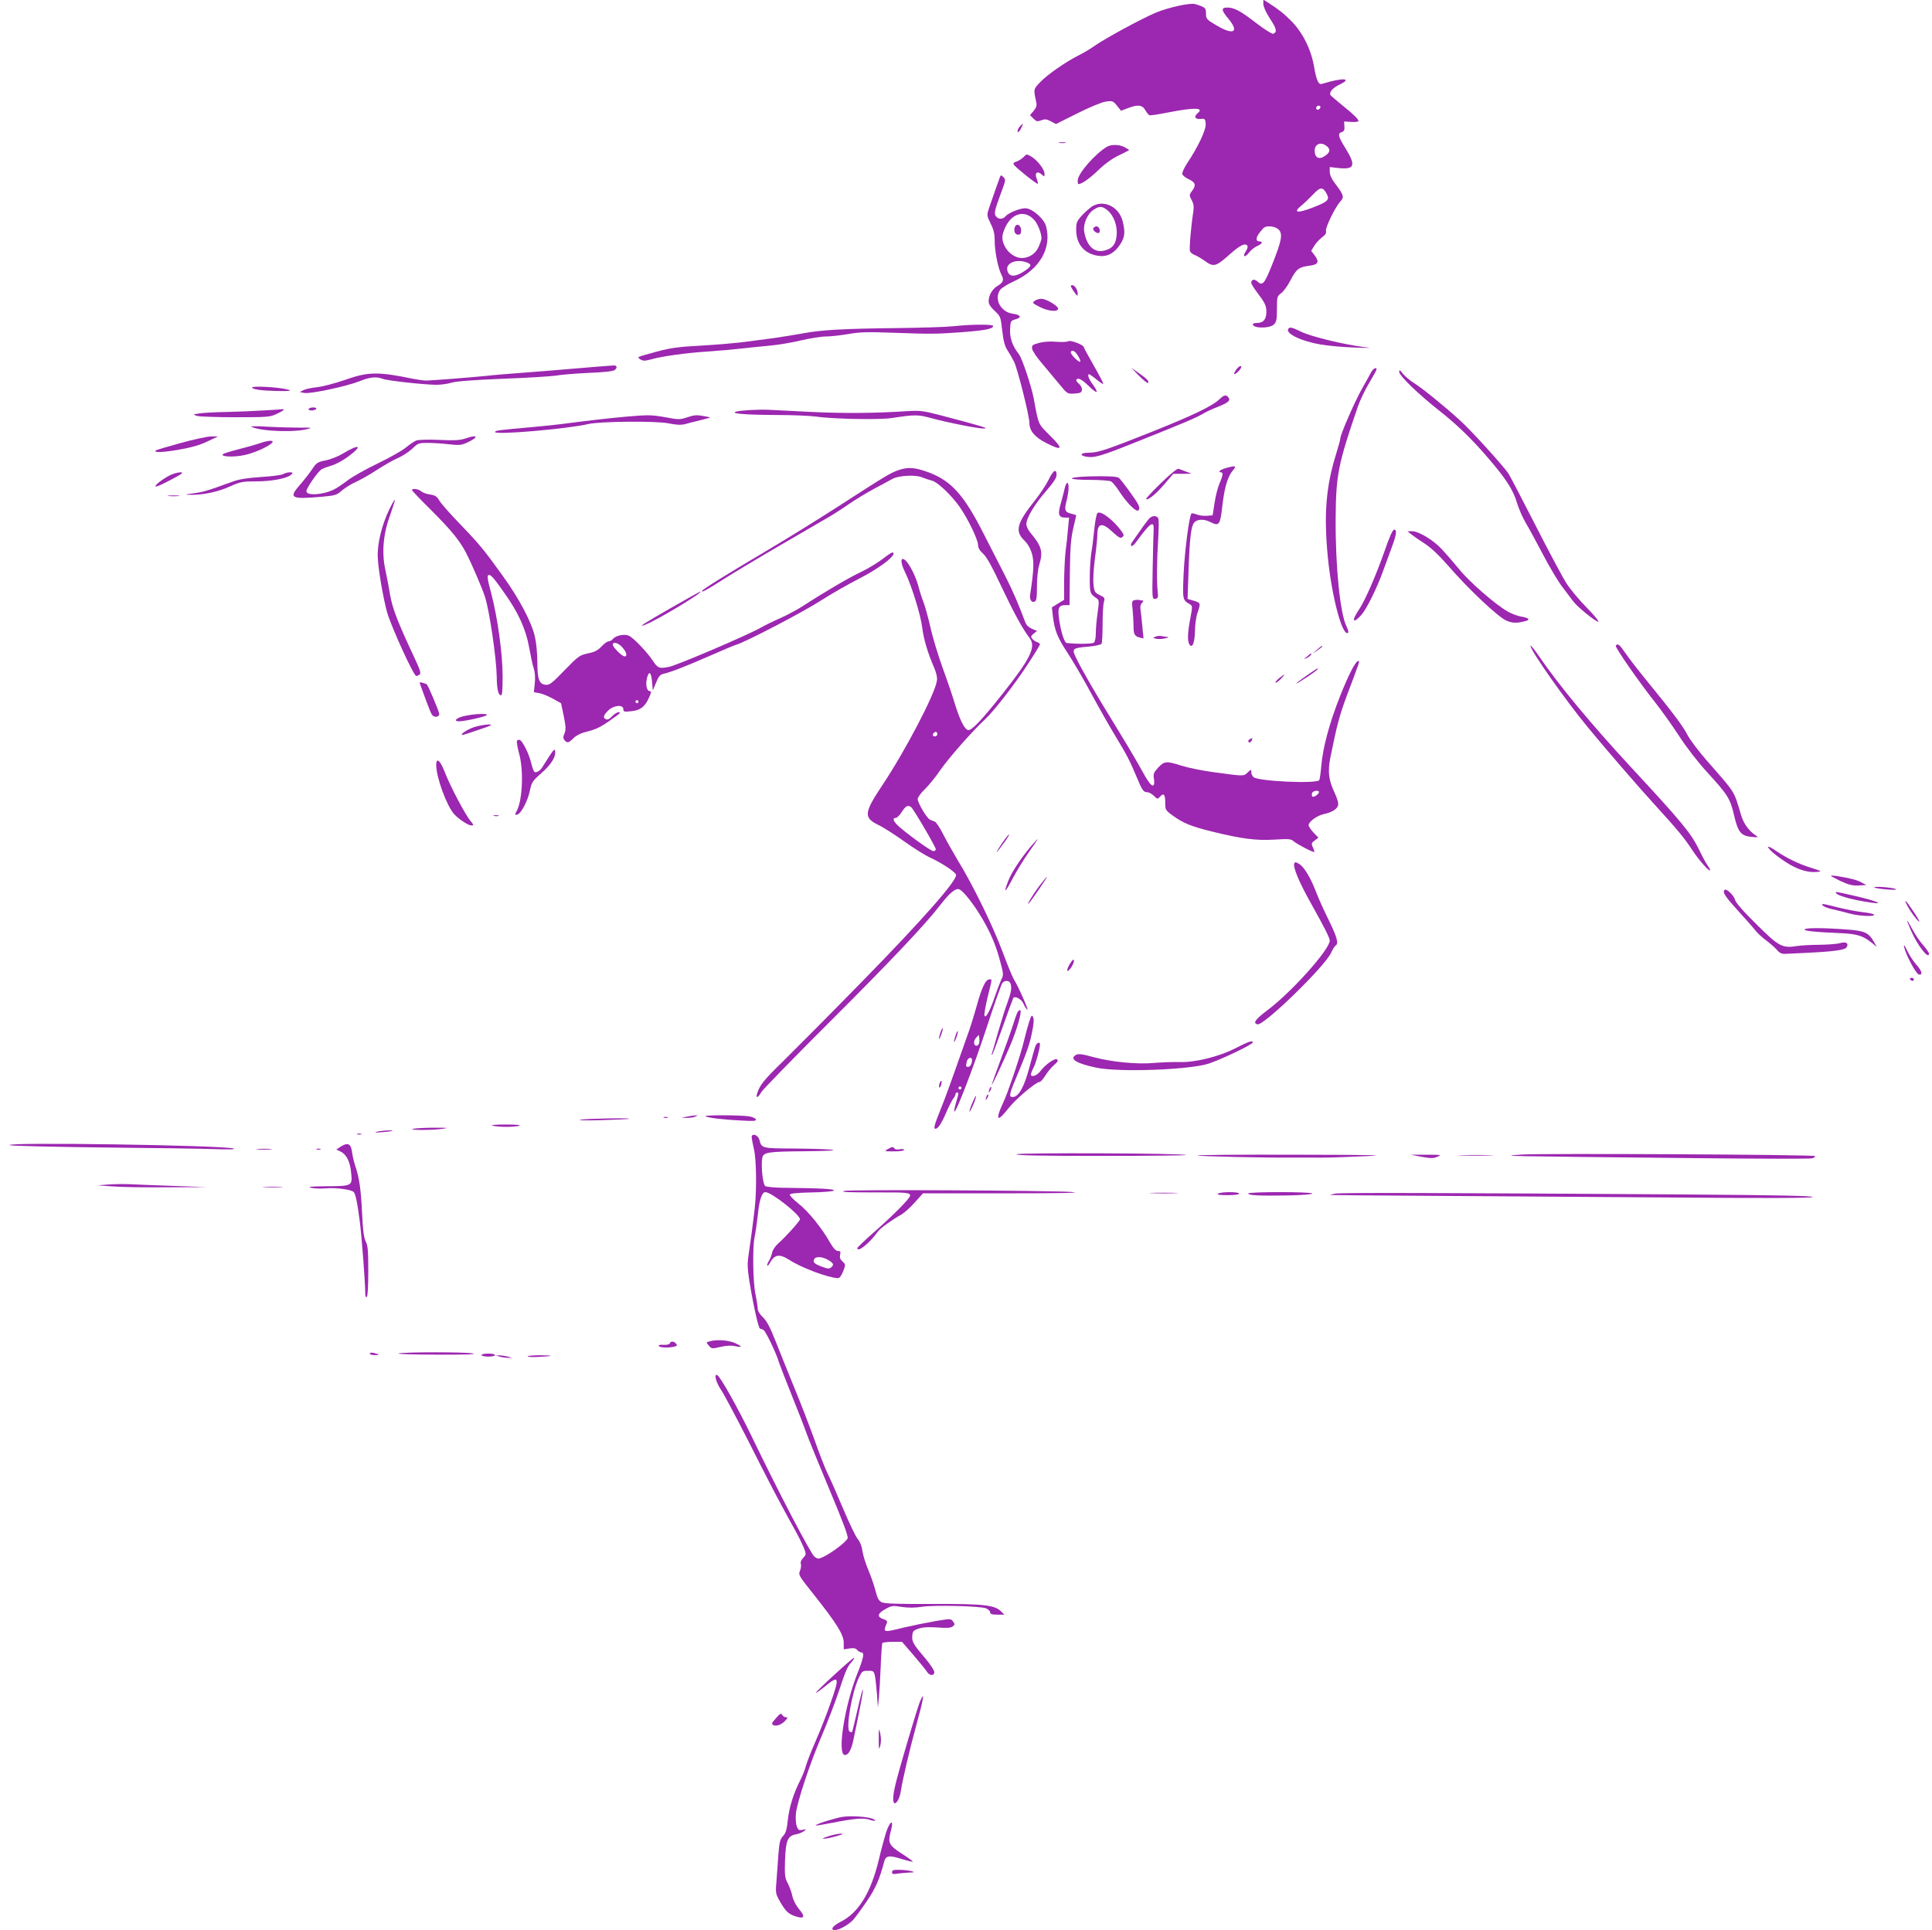<?xml version="1.0" standalone="no"?>
<!DOCTYPE svg PUBLIC "-//W3C//DTD SVG 20010904//EN"
 "http://www.w3.org/TR/2001/REC-SVG-20010904/DTD/svg10.dtd">
<svg version="1.0" xmlns="http://www.w3.org/2000/svg"
 width="1280pt" height="1279pt" viewBox="0 0 1280 1279"
 preserveAspectRatio="xMidYMid meet">
<g transform="translate(0,1279) scale(0.1,-0.1)"
fill="#9c27b0" stroke="none">
<path d="M8370 12763 c0 -17 18 -56 44 -97 44 -66 49 -89 21 -100 -7 -2 -58
29 -112 71 -106 82 -146 103 -193 103 -41 0 -39 -18 10 -76 72 -88 32 -109
-79 -43 -68 40 -71 44 -71 79 0 38 -4 42 -72 63 -31 10 -181 -23 -263 -58
-100 -43 -335 -171 -402 -218 -26 -19 -73 -47 -103 -62 -89 -44 -213 -131
-259 -180 -46 -49 -44 -44 -25 -136 4 -18 -1 -34 -18 -54 l-24 -28 23 -23 c20
-20 26 -21 52 -11 24 9 36 8 63 -7 l34 -18 142 71 c84 42 162 74 189 78 43 6
48 4 73 -27 l27 -34 45 17 c66 26 96 22 116 -13 9 -16 22 -32 28 -34 6 -2 64
7 130 20 168 33 234 31 189 -6 -27 -22 -18 -42 18 -38 30 3 32 1 35 -33 3 -39
-49 -150 -123 -261 -21 -33 -35 -64 -32 -73 4 -8 22 -23 41 -32 46 -21 52 -40
25 -76 -21 -29 -21 -31 -4 -63 13 -24 16 -44 11 -76 -16 -105 -28 -248 -22
-263 3 -8 17 -20 32 -25 14 -6 46 -24 69 -41 56 -40 71 -36 163 46 69 61 103
78 117 55 3 -5 -2 -21 -11 -35 -25 -38 -7 -45 21 -9 13 17 38 37 55 44 31 13
40 30 16 30 -26 0 -28 19 -5 53 13 17 28 35 34 39 21 15 75 8 96 -13 29 -29
21 -72 -42 -231 -53 -132 -64 -145 -100 -112 -19 17 -39 12 -39 -10 0 -7 15
-32 33 -56 59 -78 67 -95 67 -137 0 -49 -20 -73 -61 -73 -16 0 -29 -4 -29 -9
0 -28 112 -29 140 -1 17 17 20 33 20 103 0 80 1 84 28 104 16 12 44 50 62 86
39 75 56 87 124 96 60 7 69 25 35 70 l-22 29 21 34 c11 18 35 44 52 56 22 17
29 29 25 42 -6 20 62 160 97 197 25 27 20 42 -36 116 -24 31 -36 58 -36 79 l0
31 61 -7 c104 -10 113 18 44 130 -50 80 -54 100 -25 109 15 5 19 14 17 38 l-2
32 48 -3 c26 -2 47 1 47 6 0 13 -34 46 -109 106 -38 31 -72 60 -76 66 -11 18
14 48 61 70 89 43 17 46 -118 4 -23 -7 -36 22 -53 119 -20 114 -77 225 -152
300 -53 52 -77 71 -155 122 l-28 17 0 -29z m378 -685 c-6 -18 -28 -21 -28 -4
0 9 7 16 16 16 9 0 14 -5 12 -12z m43 -257 c28 -23 20 -46 -24 -71 -32 -18
-57 -1 -57 41 0 46 42 62 81 30z m-1 -316 c21 -39 7 -52 -94 -91 -101 -39
-132 -34 -75 13 19 15 54 49 79 75 48 51 64 51 90 3z"/>
<path d="M6756 11951 c-10 -11 -16 -26 -14 -33 3 -8 12 0 22 20 19 37 17 40
-8 13z"/>
<path d="M7018 11843 c12 -2 30 -2 40 0 9 3 -1 5 -23 4 -22 0 -30 -2 -17 -4z"/>
<path d="M7335 11818 c-77 -44 -195 -179 -195 -224 0 -13 2 -24 5 -24 21 0 72
35 131 92 46 44 95 79 138 99 36 17 66 33 66 35 0 2 -13 10 -30 19 -34 18 -87
19 -115 3z"/>
<path d="M6783 11751 c-10 -11 -31 -25 -47 -31 -23 -8 -26 -13 -16 -25 22 -26
151 -128 156 -123 2 3 -1 17 -7 32 -17 38 2 57 31 31 20 -18 20 -18 20 5 0 28
-48 89 -88 113 -30 17 -31 17 -49 -2z"/>
<path d="M6622 11609 c-10 -26 -45 -128 -70 -200 -15 -45 -14 -48 11 -100 20
-39 27 -68 27 -113 0 -71 22 -182 44 -225 19 -36 14 -52 -24 -75 -35 -20 -60
-63 -60 -102 0 -19 12 -38 40 -64 38 -35 40 -39 50 -131 8 -69 17 -103 34
-129 13 -20 33 -54 44 -76 23 -45 102 -360 102 -406 0 -53 36 -96 112 -134
108 -55 116 -41 26 48 -82 82 -76 67 -109 246 -15 81 -77 267 -98 294 -43 55
-62 108 -59 166 3 54 4 57 36 66 44 12 35 30 -18 37 -80 11 -126 97 -84 158 9
12 49 38 90 56 172 79 254 220 214 367 -14 50 -93 118 -137 118 -37 0 -113
-31 -132 -54 -17 -20 -45 -21 -62 0 -15 18 -10 40 37 166 27 73 28 79 12 94
-16 16 -18 16 -26 -7z m233 -280 c23 -28 45 -86 45 -119 0 -8 -9 -34 -20 -58
-20 -44 -63 -72 -111 -72 -38 0 -85 30 -107 69 -28 49 -28 79 -1 136 45 96
133 116 194 44z m-50 -279 c35 -13 28 -28 -28 -63 -57 -35 -93 -31 -103 10
-13 50 60 80 131 53z"/>
<path d="M6724 11286 c-10 -26 0 -51 21 -51 16 0 20 7 20 30 0 33 -30 49 -41
21z"/>
<path d="M7235 11422 c-16 -11 -47 -38 -67 -60 -34 -37 -38 -48 -38 -95 0 -95
54 -159 145 -172 59 -9 106 15 145 73 32 49 36 79 19 152 -23 99 -125 150
-204 102z m104 -27 c41 -35 65 -102 59 -165 -6 -60 -27 -86 -79 -100 -69 -19
-120 30 -136 126 -8 48 20 114 59 142 42 28 60 28 97 -3z"/>
<path d="M7244 11278 c-9 -14 27 -41 38 -30 12 12 -1 42 -17 42 -8 0 -17 -5
-21 -12z"/>
<path d="M7099 10883 c5 -10 16 -27 25 -38 14 -18 15 -19 16 -2 0 27 -19 57
-36 57 -11 0 -12 -4 -5 -17z"/>
<path d="M6855 10796 c-18 -13 -15 -15 33 -40 57 -29 122 -35 122 -11 0 18
-79 65 -111 65 -14 0 -34 -6 -44 -14z"/>
<path d="M6315 10628 c-44 -5 -208 -10 -365 -12 -361 -4 -509 -12 -635 -36
-55 -10 -138 -23 -185 -30 -47 -6 -132 -17 -190 -25 -58 -8 -188 -19 -290 -25
-153 -8 -205 -15 -299 -40 -63 -17 -117 -33 -120 -36 -7 -7 20 -24 39 -24 8 0
31 5 50 10 66 19 225 41 360 50 74 5 178 14 230 20 52 6 140 15 195 20 55 5
147 21 205 35 58 13 129 25 159 25 29 0 96 7 149 16 78 14 131 15 296 9 262
-9 283 -9 464 4 153 12 202 22 202 41 0 12 -148 11 -265 -2z"/>
<path d="M8535 10610 c-19 -31 89 -82 215 -103 52 -9 154 -18 225 -20 114 -4
121 -4 55 4 -126 16 -341 68 -406 99 -68 33 -80 35 -89 20z"/>
<path d="M7079 10529 c-8 -5 -43 -7 -79 -4 -40 4 -84 1 -115 -7 -44 -12 -50
-16 -47 -38 1 -13 29 -56 62 -94 33 -39 85 -102 116 -139 56 -68 56 -68 102
-65 39 2 48 7 50 24 2 11 -6 28 -18 39 -25 22 -26 35 -3 35 10 0 39 -21 65
-47 57 -56 72 -52 29 8 -29 39 -39 69 -25 69 3 0 26 -16 50 -36 24 -20 44 -32
44 -27 0 5 -29 60 -65 123 -36 63 -65 117 -65 120 0 14 -87 48 -101 39z m65
-100 c10 -17 16 -33 13 -35 -9 -10 -70 53 -63 64 10 17 30 5 50 -29z"/>
<path d="M3955 10360 c-49 -4 -146 -12 -215 -18 -69 -6 -192 -16 -275 -22 -82
-6 -193 -15 -245 -21 -98 -10 -342 -29 -395 -31 -16 0 -52 5 -80 10 -240 50
-302 50 -461 -6 -67 -23 -150 -45 -185 -48 -35 -4 -75 -12 -88 -19 l-25 -13
30 -6 c38 -8 278 43 367 78 69 28 110 32 154 15 32 -12 270 -38 354 -39 30 0
75 6 100 14 29 9 144 18 339 26 162 6 322 16 354 21 33 6 130 14 217 18 107 4
162 11 173 20 19 16 12 32 -12 29 -9 -1 -57 -4 -107 -8z"/>
<path d="M8190 10340 c-25 -36 -13 -40 19 -6 13 14 18 26 13 30 -6 3 -20 -7
-32 -24z"/>
<path d="M7547 10299 c29 -29 55 -50 59 -46 10 9 -8 28 -63 66 l-48 34 52 -54z"/>
<path d="M9084 10323 c-8 -16 -35 -64 -60 -108 -48 -85 -144 -305 -144 -330 0
-8 -13 -56 -29 -107 -66 -213 -81 -397 -54 -678 26 -264 96 -528 134 -504 5 3
0 22 -10 43 -42 82 -74 396 -72 714 2 290 16 361 148 745 14 40 47 109 74 154
27 45 49 85 49 90 0 18 -22 6 -36 -19z"/>
<path d="M9270 10326 c0 -26 129 -150 270 -261 112 -88 214 -187 319 -310 121
-141 166 -211 192 -299 12 -39 38 -98 58 -132 20 -33 72 -129 116 -213 44 -84
102 -181 130 -216 27 -36 58 -76 68 -90 26 -36 148 -135 166 -135 8 0 -26 42
-76 93 -50 50 -111 124 -135 162 -25 39 -116 209 -203 380 -87 170 -168 326
-180 345 -30 47 -251 291 -324 356 -109 99 -253 215 -302 245 -27 17 -60 45
-74 62 -20 26 -25 28 -25 13z"/>
<path d="M1670 10222 c0 -12 65 -21 160 -23 92 -2 112 1 70 11 -61 15 -230 24
-230 12z"/>
<path d="M8080 10145 c-46 -45 -173 -106 -445 -215 -304 -121 -360 -140 -421
-140 -54 0 -66 -17 -19 -26 55 -10 96 2 330 96 324 129 396 160 441 186 23 14
70 36 105 49 68 27 84 42 67 62 -15 19 -30 16 -58 -12z"/>
<path d="M2045 10080 c-3 -6 5 -10 19 -10 14 0 28 5 31 10 3 6 -5 10 -19 10
-14 0 -28 -4 -31 -10z"/>
<path d="M1745 10070 c-60 -4 -168 -8 -240 -10 -71 -1 -152 -5 -180 -9 -49 -7
-49 -8 -20 -17 17 -5 131 -9 255 -9 211 0 228 1 273 22 45 21 61 35 35 31 -7
-1 -62 -5 -123 -8z"/>
<path d="M4975 10073 c-38 -2 -81 -6 -95 -10 -50 -13 51 -22 255 -23 110 0
229 -5 265 -10 115 -17 428 -23 510 -10 149 23 173 23 256 0 114 -31 311 -70
353 -70 36 1 -6 14 -299 91 -100 26 -126 29 -200 25 -221 -15 -434 -16 -640
-6 -124 6 -250 13 -280 14 -30 2 -86 1 -125 -1z"/>
<path d="M4150 10029 c-123 -11 -259 -27 -390 -44 -58 -8 -161 -19 -230 -25
-229 -20 -250 -23 -250 -33 0 -21 482 21 618 53 76 18 447 21 529 5 53 -11 83
-12 110 -6 21 6 56 15 78 20 22 6 54 14 70 18 28 6 26 7 -24 16 -44 8 -63 7
-106 -8 -50 -16 -58 -17 -141 -1 -96 17 -118 18 -264 5z"/>
<path d="M1666 9961 c71 -31 295 -38 379 -12 23 7 12 8 -50 7 -44 0 -141 2
-215 6 -80 5 -127 4 -114 -1z"/>
<path d="M1196 9854 c-87 -24 -161 -46 -164 -49 -16 -15 41 -14 147 4 86 15
142 30 194 55 l72 34 -45 0 c-25 0 -117 -20 -204 -44z"/>
<path d="M3080 9883 c-35 -11 -74 -13 -171 -8 -69 3 -137 1 -150 -4 -14 -5
-45 -26 -69 -46 -25 -21 -108 -68 -185 -105 -77 -37 -167 -87 -200 -112 -33
-25 -74 -53 -91 -61 -73 -37 -184 -44 -184 -12 0 21 78 133 101 145 11 7 42
18 69 26 27 8 76 35 109 60 98 73 73 85 -38 18 -31 -19 -82 -39 -114 -45 -54
-11 -61 -16 -90 -60 -18 -26 -54 -73 -81 -103 -76 -88 -60 -96 156 -77 78 7
90 11 124 41 21 18 63 44 93 57 31 14 94 50 140 80 46 30 109 66 140 79 31 14
73 42 94 62 36 35 42 37 100 37 34 0 97 -4 140 -9 71 -8 83 -7 128 14 27 13
49 27 49 32 0 11 -16 9 -70 -9z"/>
<path d="M1725 9854 c-22 -8 -85 -26 -140 -40 -55 -14 -104 -29 -108 -34 -18
-17 71 -21 141 -6 101 21 237 97 171 95 -13 0 -42 -7 -64 -15z"/>
<path d="M8118 9687 c-35 -10 -52 -27 -28 -27 15 0 12 -23 -10 -73 -11 -24
-26 -82 -33 -128 l-13 -84 -38 -3 c-21 -2 -52 2 -68 9 -16 6 -31 9 -34 6 -15
-14 -45 -246 -52 -396 -8 -177 -7 -177 42 -206 17 -10 17 -15 2 -94 -18 -94
-20 -149 -6 -171 19 -30 35 8 37 88 0 42 8 97 17 122 22 63 21 65 -25 79 l-41
12 7 202 c7 199 16 279 36 303 20 25 66 26 109 4 57 -29 64 -19 78 105 14 123
35 195 68 235 29 34 22 37 -48 17z"/>
<path d="M5951 9674 c-53 -19 -82 -36 -396 -239 -138 -89 -356 -224 -485 -300
-247 -146 -420 -253 -420 -262 0 -10 32 7 138 75 59 38 231 141 382 229 151
88 300 174 330 192 30 18 87 54 125 81 39 27 114 73 168 102 54 29 109 58 121
65 40 22 152 28 194 10 20 -8 50 -18 66 -22 36 -8 125 -92 181 -170 55 -77
125 -221 125 -257 0 -19 11 -37 34 -58 24 -22 59 -86 121 -218 81 -171 139
-278 187 -341 43 -57 6 -134 -176 -364 -141 -178 -209 -250 -232 -245 -23 4
-55 66 -89 178 -14 47 -50 153 -80 235 -30 83 -66 202 -80 265 -14 63 -35 138
-45 165 -11 28 -27 77 -35 109 -17 65 -58 146 -86 172 -33 30 -36 -11 -4 -75
44 -89 105 -286 115 -370 9 -75 36 -167 80 -268 14 -34 21 -64 17 -85 -12 -87
-211 -467 -363 -694 -119 -179 -123 -212 -28 -259 34 -16 112 -66 175 -111 63
-45 140 -93 171 -107 73 -33 164 -93 172 -113 12 -33 -217 -294 -618 -704
-218 -223 -457 -463 -530 -535 -125 -122 -153 -156 -170 -212 -11 -34 7 -28
28 10 10 17 211 223 445 457 410 409 644 656 744 787 55 71 94 105 118 101 29
-5 117 -120 178 -233 42 -77 69 -144 91 -222 29 -105 30 -114 15 -142 -8 -17
-28 -68 -44 -115 -32 -96 -63 -152 -69 -124 -2 9 8 65 22 123 31 126 30 115
11 115 -25 0 -51 -55 -85 -179 -18 -64 -45 -152 -62 -196 -16 -44 -51 -144
-78 -221 -27 -78 -69 -193 -94 -255 -46 -114 -53 -139 -38 -139 17 0 40 36 72
110 18 41 39 82 46 91 8 8 14 21 14 27 0 7 5 12 10 12 13 0 13 -2 -6 -67 -9
-30 -14 -56 -11 -59 10 -11 127 293 213 554 51 156 98 290 105 298 15 19 45
18 53 -2 11 -28 6 -57 -18 -124 -14 -36 -41 -123 -62 -195 -20 -71 -39 -137
-42 -145 -3 -8 -2 -12 2 -9 3 3 35 88 71 189 36 101 67 185 69 188 13 13 55
-11 66 -38 7 -16 18 -35 26 -41 14 -11 -62 160 -90 203 -8 13 -42 95 -75 184
-62 166 -195 440 -295 602 -31 52 -75 130 -97 173 -22 44 -47 82 -57 85 -9 3
-24 9 -32 13 -21 11 -80 111 -80 136 0 11 21 40 48 66 26 25 70 79 97 119 56
82 212 260 303 345 58 54 193 228 278 358 46 70 84 132 84 137 0 5 -9 11 -19
15 -11 3 -25 13 -32 22 -11 13 -10 18 9 34 l23 18 -34 14 c-21 9 -38 25 -44
43 -49 130 -83 209 -135 311 -33 65 -95 186 -137 268 -132 262 -216 356 -364
413 -93 35 -140 39 -206 16z m259 -1749 c0 -8 -7 -15 -15 -15 -16 0 -20 12 -8
23 11 12 23 8 23 -8z m-174 -483 c14 -9 164 -265 164 -280 0 -7 -7 -12 -16
-12 -15 0 -129 80 -216 152 -48 40 -61 68 -33 68 8 0 26 18 40 40 25 39 39 47
61 32z m450 -1568 c-3 -8 -10 -14 -16 -14 -20 0 -22 31 -4 52 l19 20 3 -22 c2
-12 1 -28 -2 -36z m-46 -108 c0 -25 -12 -46 -26 -46 -16 0 -16 5 -8 38 7 24
34 31 34 8z m-70 -186 c0 -5 -4 -10 -10 -10 -5 0 -10 5 -10 10 0 6 5 10 10 10
6 0 10 -4 10 -10z"/>
<path d="M7692 9589 c-57 -55 -101 -103 -99 -106 11 -11 65 32 121 98 l59 69
61 0 61 1 -35 13 c-19 7 -42 16 -50 19 -10 4 -49 -27 -118 -94z"/>
<path d="M6948 9612 c-15 -31 -56 -94 -92 -139 -119 -149 -133 -203 -71 -263
24 -23 41 -53 52 -89 15 -52 12 -115 -12 -271 -5 -33 9 -55 29 -47 13 5 16 23
16 100 0 54 6 114 15 143 27 89 17 124 -61 217 -13 16 -24 40 -24 54 0 40 54
131 130 218 49 57 70 88 70 108 0 44 -23 31 -52 -31z"/>
<path d="M1125 9640 c-49 -25 -102 -66 -94 -74 3 -4 48 16 100 44 78 41 89 50
64 50 -16 0 -48 -9 -70 -20z"/>
<path d="M1876 9648 c-11 -6 -77 -15 -147 -19 -89 -6 -146 -15 -186 -30 -165
-60 -197 -70 -260 -78 -58 -7 -62 -9 -23 -10 83 -2 183 19 260 54 72 32 85 35
177 35 104 0 207 20 233 45 12 13 11 15 -10 15 -14 0 -34 -6 -44 -12z"/>
<path d="M7218 9633 c-157 -5 -155 -23 3 -23 66 0 129 -5 140 -10 10 -6 34
-34 53 -64 51 -79 114 -142 128 -128 9 9 8 18 -1 39 -13 28 -115 168 -129 177
-15 9 -81 12 -194 9z"/>
<path d="M7055 9558 c-4 -18 -16 -64 -26 -101 -23 -76 -16 -97 29 -97 l25 0
-7 -72 c-3 -40 -10 -107 -16 -148 -5 -41 -9 -131 -10 -200 l0 -125 -41 -25
-40 -25 6 -54 c12 -100 31 -146 97 -246 36 -55 109 -179 160 -275 52 -96 124
-222 159 -280 72 -118 95 -162 140 -270 37 -89 45 -100 71 -100 10 0 30 -11
43 -24 23 -23 24 -23 41 -5 24 27 34 15 34 -41 0 -46 2 -50 49 -84 68 -50 121
-72 259 -106 197 -49 293 -61 415 -54 96 6 109 5 128 -11 21 -19 131 -76 137
-71 1 2 -3 16 -10 31 -11 24 -10 29 12 45 l25 19 -32 33 c-18 19 -33 41 -33
50 0 23 57 64 100 73 53 11 89 33 95 58 4 14 -5 46 -24 86 -39 83 -45 139 -27
231 45 221 60 278 111 415 84 223 85 225 75 225 -19 0 -63 -86 -122 -234 -70
-176 -115 -345 -124 -461 -4 -46 -10 -89 -14 -95 -16 -25 -402 -8 -435 20 -8
7 -15 22 -15 33 0 20 -1 20 -25 -3 -27 -25 -21 -25 -239 5 -65 9 -153 27 -195
40 -103 33 -117 32 -158 -12 -30 -33 -33 -42 -28 -74 4 -21 2 -40 -3 -43 -14
-8 -33 18 -97 134 -32 58 -109 186 -170 285 -115 186 -207 345 -247 428 -28
59 -24 63 84 72 43 4 81 12 86 19 4 6 7 65 7 131 0 66 4 132 9 147 7 25 5 29
-27 44 -33 16 -37 22 -42 68 -4 29 0 104 9 173 9 67 16 137 16 156 0 82 31 88
102 21 40 -37 52 -43 63 -34 13 11 12 16 -4 39 -54 74 -135 137 -159 122 -7
-4 -16 -50 -22 -107 -5 -54 -14 -126 -20 -159 -5 -33 -10 -106 -10 -162 0
-104 1 -107 44 -137 18 -12 19 -18 8 -97 -7 -46 -12 -107 -12 -135 0 -31 -5
-56 -13 -63 -11 -8 -110 -10 -180 -2 -14 2 -35 63 -48 143 -14 87 -7 108 40
108 l27 0 2 211 c2 168 7 229 22 296 11 46 20 85 20 88 0 2 -13 6 -29 10 -46
10 -51 23 -35 85 16 62 18 120 5 120 -5 0 -12 -15 -16 -32z m1683 -2020 c-6
-16 -36 -34 -44 -26 -3 4 -4 14 -1 23 7 17 51 21 45 3z"/>
<path d="M2730 9542 c0 -4 54 -61 121 -127 138 -138 195 -207 238 -291 43 -85
105 -231 124 -289 30 -92 76 -408 78 -529 1 -81 9 -118 27 -124 9 -3 12 29 12
128 0 148 -34 391 -75 546 -27 100 -30 124 -15 124 14 0 34 -23 102 -120 92
-129 142 -240 163 -357 10 -54 23 -118 31 -142 9 -27 11 -64 7 -101 l-6 -57
34 -6 c19 -3 59 -19 90 -36 l56 -31 18 -85 c14 -70 15 -90 5 -115 -10 -24 -10
-33 0 -45 18 -21 28 -19 60 14 19 18 49 33 82 41 63 15 97 31 163 78 68 48 72
52 52 52 -9 0 -27 -12 -41 -26 -15 -17 -30 -25 -40 -21 -23 9 -20 25 13 58 36
36 101 42 101 9 0 -17 5 -18 53 -13 60 6 90 29 118 92 15 34 15 41 4 41 -20 0
-29 42 -19 85 13 53 28 43 34 -22 l5 -58 22 52 c17 42 27 53 50 58 46 10 158
54 308 120 77 34 157 68 177 74 71 23 444 218 561 294 65 42 178 106 250 143
118 60 227 139 227 165 0 16 -15 9 -75 -37 -33 -25 -96 -63 -140 -84 -79 -37
-241 -132 -384 -225 -40 -26 -110 -63 -153 -82 -44 -19 -101 -47 -127 -62 -79
-46 -553 -249 -608 -260 -65 -13 -75 -10 -109 42 -37 56 -123 146 -155 163
-30 15 -88 4 -109 -21 -7 -8 -19 -15 -28 -15 -8 0 -29 -15 -47 -34 -24 -26
-46 -37 -90 -46 -55 -12 -63 -17 -155 -112 -84 -87 -100 -99 -126 -96 -42 5
-54 37 -54 151 0 54 -7 129 -16 167 -22 98 -104 253 -214 405 -122 170 -153
208 -285 345 -61 63 -121 131 -133 151 -18 30 -29 37 -63 42 -22 3 -48 12 -58
21 -18 16 -61 22 -61 8z m1394 -1043 c28 -32 34 -59 14 -59 -16 0 -78 61 -78
77 0 24 38 13 64 -18z m106 -359 c0 -5 -4 -10 -10 -10 -5 0 -10 5 -10 10 0 6
5 10 10 10 6 0 10 -4 10 -10z"/>
<path d="M1118 9503 c17 -2 47 -2 65 0 17 2 3 4 -33 4 -36 0 -50 -2 -32 -4z"/>
<path d="M2581 9418 c-53 -109 -83 -235 -78 -325 4 -85 37 -272 62 -362 30
-101 176 -421 193 -421 4 0 13 4 21 9 12 8 6 29 -36 118 -109 233 -142 319
-158 408 -8 50 -22 123 -31 164 -26 115 -16 241 30 365 19 55 34 101 32 104
-2 2 -18 -25 -35 -60z"/>
<path d="M7618 9358 c-8 -7 -35 -42 -59 -77 -24 -35 -50 -72 -58 -83 -8 -10
-10 -22 -6 -26 4 -4 17 6 29 22 97 133 123 151 119 85 -1 -19 -4 -130 -6 -247
-4 -212 -4 -213 17 -210 19 3 20 8 16 48 -7 63 -6 203 3 343 4 65 5 127 2 138
-7 22 -34 25 -57 7z"/>
<path d="M9173 9138 c-60 -170 -130 -330 -172 -392 -50 -73 -36 -93 20 -29 34
40 99 170 142 288 14 39 39 107 56 153 34 91 38 122 17 122 -9 0 -32 -51 -63
-142z"/>
<path d="M9350 9249 c14 -11 54 -39 90 -62 43 -28 96 -79 160 -152 128 -148
324 -333 379 -357 41 -19 74 -19 134 -2 27 8 11 21 -35 28 -24 4 -64 19 -90
34 -82 47 -255 198 -320 279 -35 43 -87 103 -116 134 -58 62 -154 119 -198
119 l-29 -1 25 -20z"/>
<path d="M4450 8764 c-185 -106 -229 -134 -178 -115 78 29 399 222 367 221 -2
0 -87 -48 -189 -106z"/>
<path d="M7516 8813 c-17 -4 -18 -12 -12 -65 3 -34 6 -82 6 -107 0 -55 7 -67
41 -76 l25 -6 -8 83 c-4 46 -10 95 -12 110 -3 17 0 33 10 43 9 8 11 15 6 15
-6 0 -16 2 -24 4 -7 2 -21 1 -32 -1z"/>
<path d="M7655 8571 c-18 -7 -18 -8 5 -14 14 -3 41 -2 60 3 19 4 26 8 15 9
-11 1 -29 3 -40 6 -11 2 -29 1 -40 -4z"/>
<path d="M10140 8510 c0 -31 233 -362 380 -540 118 -144 346 -407 445 -515
146 -160 193 -216 248 -300 43 -66 117 -149 117 -131 0 4 -8 20 -19 34 -10 15
-35 61 -55 103 -53 108 -111 179 -455 550 -261 282 -476 542 -603 728 -32 47
-58 79 -58 71z"/>
<path d="M10705 8511 c-6 -11 157 -245 265 -381 37 -47 106 -143 153 -215 49
-76 127 -177 188 -243 137 -150 152 -174 178 -286 26 -112 46 -136 118 -142
42 -4 45 -3 28 8 -47 30 -82 78 -99 134 -51 169 -32 140 -230 366 -54 62 -111
138 -126 168 -29 57 -101 153 -273 363 -54 66 -116 146 -138 179 -39 57 -52
67 -64 49z"/>
<path d="M8725 8484 l-30 -26 33 22 c17 12 32 23 32 26 0 7 -4 5 -35 -22z"/>
<path d="M8659 8439 c-23 -19 -23 -20 -2 -10 12 6 25 16 28 21 10 16 -1 12
-26 -11z"/>
<path d="M8661 8316 c-104 -73 -96 -76 12 -4 49 34 66 48 54 48 -2 0 -31 -20
-66 -44z"/>
<path d="M8475 8296 c-16 -13 -27 -27 -24 -30 3 -3 18 8 34 24 35 36 31 38
-10 6z"/>
<path d="M2784 8254 c4 -11 21 -57 38 -104 17 -47 35 -91 40 -97 16 -20 48
-16 48 6 0 15 -74 190 -83 197 -1 1 -13 5 -26 9 -21 6 -23 5 -17 -11z"/>
<path d="M3081 8046 c-56 -11 -82 -36 -39 -36 36 0 172 30 183 41 12 12 -76
10 -144 -5z"/>
<path d="M3143 7972 c-47 -15 -102 -52 -78 -52 6 0 55 16 110 35 86 29 94 34
60 34 -22 -1 -64 -8 -92 -17z"/>
<path d="M8283 7893 c-15 -5 -17 -23 -4 -23 5 0 11 7 15 15 3 8 4 15 3 14 -1
0 -8 -3 -14 -6z"/>
<path d="M3425 7881 c-3 -6 3 -44 14 -84 31 -108 23 -306 -14 -378 -16 -29
-15 -31 2 -27 25 5 70 91 84 160 11 53 17 63 74 113 65 56 99 110 93 147 -2
18 -9 12 -38 -32 -19 -30 -40 -63 -47 -74 -14 -24 -40 -39 -52 -31 -5 3 -15
30 -22 59 -13 58 -57 147 -76 153 -6 2 -14 -1 -18 -6z"/>
<path d="M2890 7721 c0 -81 68 -268 118 -325 29 -33 94 -76 114 -76 18 0 18 2
-5 30 -34 40 -138 237 -172 328 -29 74 -55 95 -55 43z"/>
<path d="M3273 7383 c9 -2 23 -2 30 0 6 3 -1 5 -18 5 -16 0 -22 -2 -12 -5z"/>
<path d="M6657 7228 c-30 -41 -64 -96 -51 -83 6 6 27 34 48 63 41 56 43 73 3
20z"/>
<path d="M6827 7178 c-66 -79 -127 -172 -148 -228 -33 -87 -20 -78 31 20 28
52 77 132 110 178 32 45 57 82 55 82 -2 0 -23 -24 -48 -52z"/>
<path d="M11731 7154 c13 -14 56 -48 96 -74 76 -51 151 -75 213 -68 32 3 29 5
-40 27 -82 25 -160 63 -230 110 -55 38 -72 40 -39 5z"/>
<path d="M8575 7068 c-10 -24 32 -124 108 -260 94 -168 127 -234 127 -251 0
-59 -256 -345 -415 -463 -78 -59 -97 -85 -63 -92 43 -8 445 383 487 474 10 23
24 45 30 48 21 14 10 54 -45 167 -31 63 -69 146 -83 184 -37 97 -81 171 -114
190 -22 13 -28 14 -32 3z"/>
<path d="M12130 6986 c0 -2 30 -18 67 -36 53 -24 78 -30 118 -28 l50 3 -32 17
c-30 17 -72 28 -165 43 -21 3 -38 4 -38 1z"/>
<path d="M6885 6918 c-42 -56 -91 -137 -68 -113 18 18 124 175 120 175 -3 0
-26 -28 -52 -62z"/>
<path d="M12418 6909 c4 -4 41 -10 82 -13 48 -4 70 -3 60 2 -17 11 -154 21
-142 11z"/>
<path d="M11426 6893 c-15 -16 0 -40 87 -136 51 -56 103 -115 116 -132 12 -16
44 -46 71 -66 27 -20 60 -49 73 -64 16 -20 32 -27 53 -26 16 1 74 3 129 6 192
9 267 19 279 37 17 27 -3 40 -44 28 -19 -6 -80 -10 -135 -11 -55 0 -122 -4
-149 -8 -97 -16 -121 -4 -269 144 -87 85 -137 143 -142 162 -7 29 -57 77 -69
66z"/>
<path d="M12165 6871 c8 -15 91 -39 185 -55 152 -27 108 -2 -70 39 -123 28
-123 28 -115 16z"/>
<path d="M12634 6793 c21 -42 77 -116 82 -110 5 5 -84 137 -92 137 -2 0 2 -12
10 -27z"/>
<path d="M12078 6788 c7 -7 36 -18 65 -24 28 -6 79 -19 112 -28 63 -17 170
-22 161 -7 -3 5 -36 12 -73 16 -38 4 -111 18 -163 31 -108 27 -119 29 -102 12z"/>
<path d="M12661 6623 c45 -102 119 -196 119 -152 0 6 -17 31 -38 55 -21 23
-53 70 -71 104 -18 33 -34 60 -36 60 -2 0 10 -30 26 -67z"/>
<path d="M11956 6631 c-6 -10 71 -18 241 -25 108 -5 145 -17 203 -63 l34 -28
-19 34 c-36 62 -61 73 -187 82 -154 11 -266 11 -272 0z"/>
<path d="M12615 6515 c11 -51 79 -180 98 -183 28 -5 20 25 -18 67 -19 21 -46
63 -60 92 -17 37 -24 44 -20 24z"/>
<path d="M7087 6401 c-23 -39 -21 -62 3 -31 21 27 32 60 21 60 -4 0 -14 -13
-24 -29z"/>
<path d="M12655 6300 c3 -5 10 -10 16 -10 5 0 9 5 9 10 0 6 -7 10 -16 10 -8 0
-12 -4 -9 -10z"/>
<path d="M6742 6083 c-6 -10 -19 -47 -30 -83 -11 -36 -48 -139 -81 -229 -34
-91 -61 -167 -60 -170 0 -8 73 146 119 254 46 106 82 232 70 240 -5 3 -13 -2
-18 -12z"/>
<path d="M6818 6017 c-9 -28 -24 -83 -33 -121 -20 -88 -110 -357 -140 -416
-12 -25 -25 -58 -29 -73 -10 -43 11 -30 64 37 46 60 183 176 207 176 7 0 24
19 39 43 14 23 40 54 57 69 23 19 29 30 21 37 -12 13 -78 -32 -112 -78 -21
-29 -62 -43 -62 -21 0 6 8 27 19 48 16 32 41 124 41 152 0 19 -21 10 -30 -12
-5 -13 -23 -78 -41 -145 -35 -130 -71 -193 -111 -193 -24 0 -21 21 19 115 75
179 93 229 109 307 13 59 15 92 9 107 -9 18 -12 14 -27 -32z"/>
<path d="M6231 5949 c-6 -18 -11 -37 -10 -43 0 -6 7 7 15 28 8 22 12 41 10 43
-2 2 -9 -10 -15 -28z"/>
<path d="M6331 5929 c-6 -18 -11 -37 -10 -43 0 -6 7 7 15 28 8 22 12 41 10 43
-2 2 -9 -10 -15 -28z"/>
<path d="M8188 5845 c-112 -58 -272 -97 -378 -93 -41 1 -115 -2 -165 -6 -114
-10 -279 6 -402 39 -71 20 -98 23 -113 15 -49 -26 -1 -57 132 -85 153 -33 636
-14 753 29 103 37 285 126 285 138 0 15 -26 7 -112 -37z"/>
<path d="M6225 5610 c-4 -12 -5 -24 -2 -27 3 -2 8 5 12 17 4 12 5 24 2 27 -3
2 -8 -5 -12 -17z"/>
<path d="M6556 5575 c-9 -26 -7 -32 5 -12 6 10 9 21 6 23 -2 3 -7 -2 -11 -11z"/>
<path d="M6536 5525 c-9 -26 -7 -32 5 -12 6 10 9 21 6 23 -2 3 -7 -2 -11 -11z"/>
<path d="M6441 5479 c-12 -28 -20 -53 -18 -55 2 -3 14 19 26 47 12 29 20 54
17 56 -2 2 -13 -19 -25 -48z"/>
<path d="M4550 5390 l-35 -7 35 -1 c19 0 44 3 55 8 l20 9 -20 -1 c-11 0 -36
-4 -55 -8z"/>
<path d="M4674 5393 c9 -10 119 -23 245 -29 74 -4 92 -3 89 8 -3 7 -22 16 -44
20 -53 9 -299 10 -290 1z"/>
<path d="M4398 5383 c6 -2 18 -2 25 0 6 3 1 5 -13 5 -14 0 -19 -2 -12 -5z"/>
<path d="M3845 5370 c-22 -5 41 -6 140 -3 99 3 182 7 184 9 8 7 -284 1 -324
-6z"/>
<path d="M3265 5330 c40 -10 144 -10 175 0 16 5 -19 8 -90 8 -73 0 -104 -3
-85 -8z"/>
<path d="M2740 5310 c-49 -10 129 -11 195 0 41 6 31 7 -55 7 -58 0 -121 -3
-140 -7z"/>
<path d="M2495 5290 c-19 -5 -6 -6 35 -3 36 3 67 7 69 9 8 7 -73 2 -104 -6z"/>
<path d="M2368 5273 c6 -2 18 -2 25 0 6 3 1 5 -13 5 -14 0 -19 -2 -12 -5z"/>
<path d="M4980 5253 c1 -10 7 -45 15 -78 16 -67 19 -264 6 -385 -11 -99 -30
-239 -42 -320 -8 -50 -7 -87 5 -165 26 -160 61 -320 72 -320 5 0 15 -4 23 -9
15 -10 81 -147 101 -211 7 -22 46 -123 87 -225 41 -102 85 -214 97 -250 13
-36 80 -201 150 -368 87 -206 126 -311 122 -325 -6 -22 -101 -95 -161 -124
-31 -15 -36 -15 -58 0 -23 15 -235 421 -414 792 -94 195 -213 407 -232 413
-23 8 -6 -52 29 -103 17 -25 101 -183 187 -352 85 -170 181 -355 213 -413 31
-58 73 -134 93 -170 20 -36 43 -84 53 -108 16 -42 16 -44 -5 -66 -13 -14 -19
-29 -15 -40 3 -9 1 -29 -6 -45 -11 -28 -8 -33 91 -157 153 -193 199 -267 199
-320 l0 -44 38 6 c28 4 41 2 51 -10 7 -9 20 -16 27 -16 22 0 16 -34 -21 -128
-90 -222 -141 -552 -87 -552 23 0 42 33 56 100 47 225 66 324 63 333 -2 6 -18
-54 -36 -134 -18 -79 -34 -145 -36 -147 -2 -2 -9 -1 -16 3 -27 17 14 258 61
357 20 42 24 46 60 46 35 1 39 -2 46 -31 4 -18 10 -72 14 -122 l6 -90 7 65 c3
36 9 130 12 209 3 80 8 148 11 153 3 4 33 8 68 8 l62 0 76 -88 c41 -48 81 -97
89 -110 17 -28 49 -29 49 -3 0 11 -24 48 -52 82 -86 101 -97 118 -94 157 2 31
6 37 41 49 29 10 64 12 125 8 63 -5 89 -3 102 7 15 12 15 15 2 33 -14 19 -16
19 -118 2 -57 -10 -150 -29 -206 -42 -141 -35 -141 -35 -115 28 6 13 0 20 -24
28 -43 15 -37 38 17 67 39 22 47 23 107 13 45 -6 86 -6 132 1 82 13 387 5 426
-10 15 -7 27 -18 27 -27 0 -11 12 -15 47 -15 l47 0 -21 21 c-43 43 -114 51
-453 50 -235 -1 -321 2 -339 11 -19 10 -29 29 -41 78 -9 36 -31 98 -48 138
-17 40 -34 95 -38 123 -4 32 -16 62 -31 80 -14 16 -57 107 -97 201 -40 95 -85
197 -100 227 -15 29 -56 133 -90 230 -35 97 -95 253 -134 346 -38 94 -93 229
-121 301 -38 97 -60 139 -86 164 -22 21 -35 43 -35 59 0 15 -7 58 -15 96 -17
79 -20 317 -5 380 5 22 14 87 21 145 10 101 27 150 50 150 40 0 229 -149 229
-180 0 -12 -97 -119 -146 -162 -18 -16 -36 -43 -39 -61 -4 -18 -14 -43 -22
-55 -8 -13 -12 -26 -10 -29 3 -2 10 4 16 15 32 60 64 65 130 23 84 -54 259
-119 323 -121 10 0 23 16 34 45 17 45 17 46 -5 66 -15 14 -19 27 -15 44 5 20
2 25 -14 25 -14 0 -30 17 -53 56 -55 98 -145 208 -209 258 -33 26 -59 53 -57
60 2 7 49 12 143 14 76 1 143 7 148 12 11 11 -82 16 -344 19 -52 1 -102 6
-110 11 -16 10 -29 132 -20 185 7 40 32 44 295 46 146 2 202 5 165 10 -30 4
-143 7 -251 8 -213 1 -213 1 -228 58 -9 33 -51 47 -51 16z m508 -813 c36 -22
39 -32 17 -50 -11 -9 -24 -8 -60 6 -50 19 -60 28 -51 49 8 21 55 18 94 -5z"/>
<path d="M65 5201 c11 -5 286 -11 610 -15 325 -3 660 -8 745 -11 102 -3 145
-2 127 4 -68 22 -1537 44 -1482 22z"/>
<path d="M2256 5191 l-28 -19 28 -13 c39 -19 63 -65 70 -137 10 -91 9 -92
-160 -93 -105 -1 -132 -3 -106 -10 19 -5 64 -7 100 -4 65 6 167 -8 183 -24 13
-13 25 -72 42 -206 13 -108 35 -396 35 -468 0 -16 4 -26 10 -22 6 4 10 72 10
171 0 135 -3 171 -17 197 -12 23 -19 73 -24 187 -8 161 -18 232 -45 313 -9 26
-19 69 -22 95 -8 54 -28 63 -76 33z"/>
<path d="M5880 5174 c-23 -13 -20 -14 43 -14 37 0 67 4 67 10 0 5 -13 7 -29 4
-16 -4 -32 -1 -35 5 -9 13 -14 13 -46 -5z"/>
<path d="M1708 5173 c23 -2 61 -2 85 0 23 2 4 4 -43 4 -47 0 -66 -2 -42 -4z"/>
<path d="M2098 5173 c6 -2 18 -2 25 0 6 3 1 5 -13 5 -14 0 -19 -2 -12 -5z"/>
<path d="M6735 5141 c-4 -8 163 -11 561 -11 312 0 565 3 561 6 -11 12 -1115
16 -1122 5z"/>
<path d="M10080 5139 c-148 -11 -173 -10 1176 -24 397 -4 734 -5 749 -1 16 4
24 11 19 15 -10 10 -1828 19 -1944 10z"/>
<path d="M7934 5133 c6 -6 457 -16 616 -14 19 0 76 0 125 0 120 -1 128 -1 365
9 166 7 78 9 -454 10 -363 1 -656 -1 -652 -5z"/>
<path d="M9419 5124 c62 -11 78 -11 105 1 29 12 23 13 -74 13 l-105 0 74 -14z"/>
<path d="M9683 5133 c54 -2 139 -2 190 0 51 1 7 3 -98 3 -104 0 -146 -2 -92
-3z"/>
<path d="M725 4941 l-80 -6 100 -7 c55 -5 219 -7 365 -6 l265 1 -220 8 c-121
4 -249 9 -285 11 -36 2 -101 2 -145 -1z"/>
<path d="M1753 4923 c32 -2 81 -2 110 0 29 2 3 3 -58 3 -60 0 -84 -1 -52 -3z"/>
<path d="M5592 4898 c-22 -8 16 -10 233 -10 180 1 205 -2 205 -21 -1 -18 -110
-129 -238 -241 -61 -54 -112 -102 -112 -107 0 -33 84 35 137 111 15 21 102 83
156 112 17 10 57 45 87 79 l55 61 550 0 c380 0 514 3 435 9 -142 10 -1484 17
-1508 7z"/>
<path d="M7633 4883 c42 -2 112 -2 155 0 42 1 7 3 -78 3 -85 0 -120 -2 -77 -3z"/>
<path d="M8070 4880 c-10 -7 9 -10 63 -10 45 0 77 4 77 10 0 13 -120 13 -140
0z"/>
<path d="M8270 4881 c0 -13 75 -16 264 -13 97 2 164 8 160 13 -7 12 -424 12
-424 0z"/>
<path d="M8845 4880 c-22 -4 -35 -8 -30 -9 6 -1 269 -3 585 -5 316 -2 1033 -7
1593 -11 730 -6 1017 -5 1017 3 0 7 -230 12 -782 16 -1778 12 -2345 13 -2383
6z"/>
<path d="M4701 3901 c-23 -6 -23 -7 -5 -28 18 -21 21 -22 76 -9 38 9 70 11 95
6 53 -12 54 -4 2 20 -44 19 -120 25 -168 11z"/>
<path d="M4438 3888 c-3 -7 -19 -11 -42 -10 -24 2 -35 -1 -31 -8 7 -11 67 -13
103 -4 18 5 20 9 11 20 -14 17 -36 18 -41 2z"/>
<path d="M2450 3820 c0 -5 14 -10 32 -10 36 0 35 4 -4 14 -17 4 -28 2 -28 -4z"/>
<path d="M2640 3821 c-14 -4 101 -8 255 -8 172 -1 265 2 240 8 -49 10 -460 10
-495 0z"/>
<path d="M3190 3810 c0 -5 20 -10 45 -10 25 0 45 5 45 10 0 6 -20 10 -45 10
-25 0 -45 -4 -45 -10z"/>
<path d="M3310 3800 c14 -4 39 -8 55 -8 l30 0 -30 8 c-16 4 -41 8 -55 8 l-25
0 25 -8z"/>
<path d="M3496 3802 c-2 -4 28 -6 67 -4 105 5 114 10 20 11 -45 0 -84 -3 -87
-7z"/>
<path d="M5528 1692 c-70 -64 -125 -118 -123 -120 2 -2 29 17 60 42 94 77 99
64 39 -106 -25 -73 -70 -187 -99 -253 -29 -66 -58 -140 -65 -165 -6 -25 -23
-67 -37 -95 -47 -93 -73 -177 -83 -263 -7 -66 -14 -90 -32 -109 -19 -20 -24
-40 -30 -111 -3 -48 -9 -128 -13 -178 -8 -90 -7 -93 23 -146 38 -65 55 -82
105 -98 56 -18 64 -2 22 47 -20 24 -39 59 -45 86 -5 26 -19 64 -31 87 -19 35
-21 53 -18 153 5 130 17 161 72 171 18 3 42 13 53 21 18 14 18 15 -8 9 -24 -5
-29 -2 -39 22 -6 16 -9 54 -6 84 6 73 94 338 172 519 34 80 84 209 110 286 52
156 59 170 88 202 11 13 18 25 16 27 -3 3 -61 -48 -131 -112z"/>
<path d="M6095 1514 c-17 -41 -121 -390 -156 -524 -22 -85 -27 -136 -15 -148
12 -11 35 27 42 67 14 89 59 281 105 449 49 178 58 235 24 156z"/>
<path d="M5141 1404 c-28 -31 -31 -38 -18 -46 20 -10 56 3 81 31 16 18 17 21
3 21 -9 0 -20 7 -25 16 -7 13 -14 9 -41 -22z"/>
<path d="M5822 1265 c0 -70 1 -76 10 -43 6 23 6 51 0 80 -9 40 -10 38 -10 -37z"/>
<path d="M5582 750 c-50 -8 -185 -50 -178 -57 1 -2 50 6 107 17 146 29 211 35
250 21 37 -13 54 -6 18 7 -37 14 -139 20 -197 12z"/>
<path d="M5871 648 c-11 -35 -34 -119 -50 -188 -52 -213 -133 -345 -249 -404
-54 -27 -75 -56 -41 -56 29 0 90 34 121 67 14 15 55 71 91 124 59 87 85 148
114 259 11 44 31 48 119 20 37 -11 69 -19 71 -17 2 3 -30 26 -72 53 -87 56
-94 72 -73 150 22 80 -4 72 -31 -8z"/>
<path d="M5496 624 c-74 -23 -49 -26 35 -5 44 12 62 20 44 20 -16 0 -52 -7
-79 -15z"/>
<path d="M5910 384 c0 -14 7 -15 38 -10 20 3 55 6 77 7 35 1 37 2 15 9 -14 4
-49 8 -77 9 -43 1 -53 -2 -53 -15z"/>
</g>
</svg>
